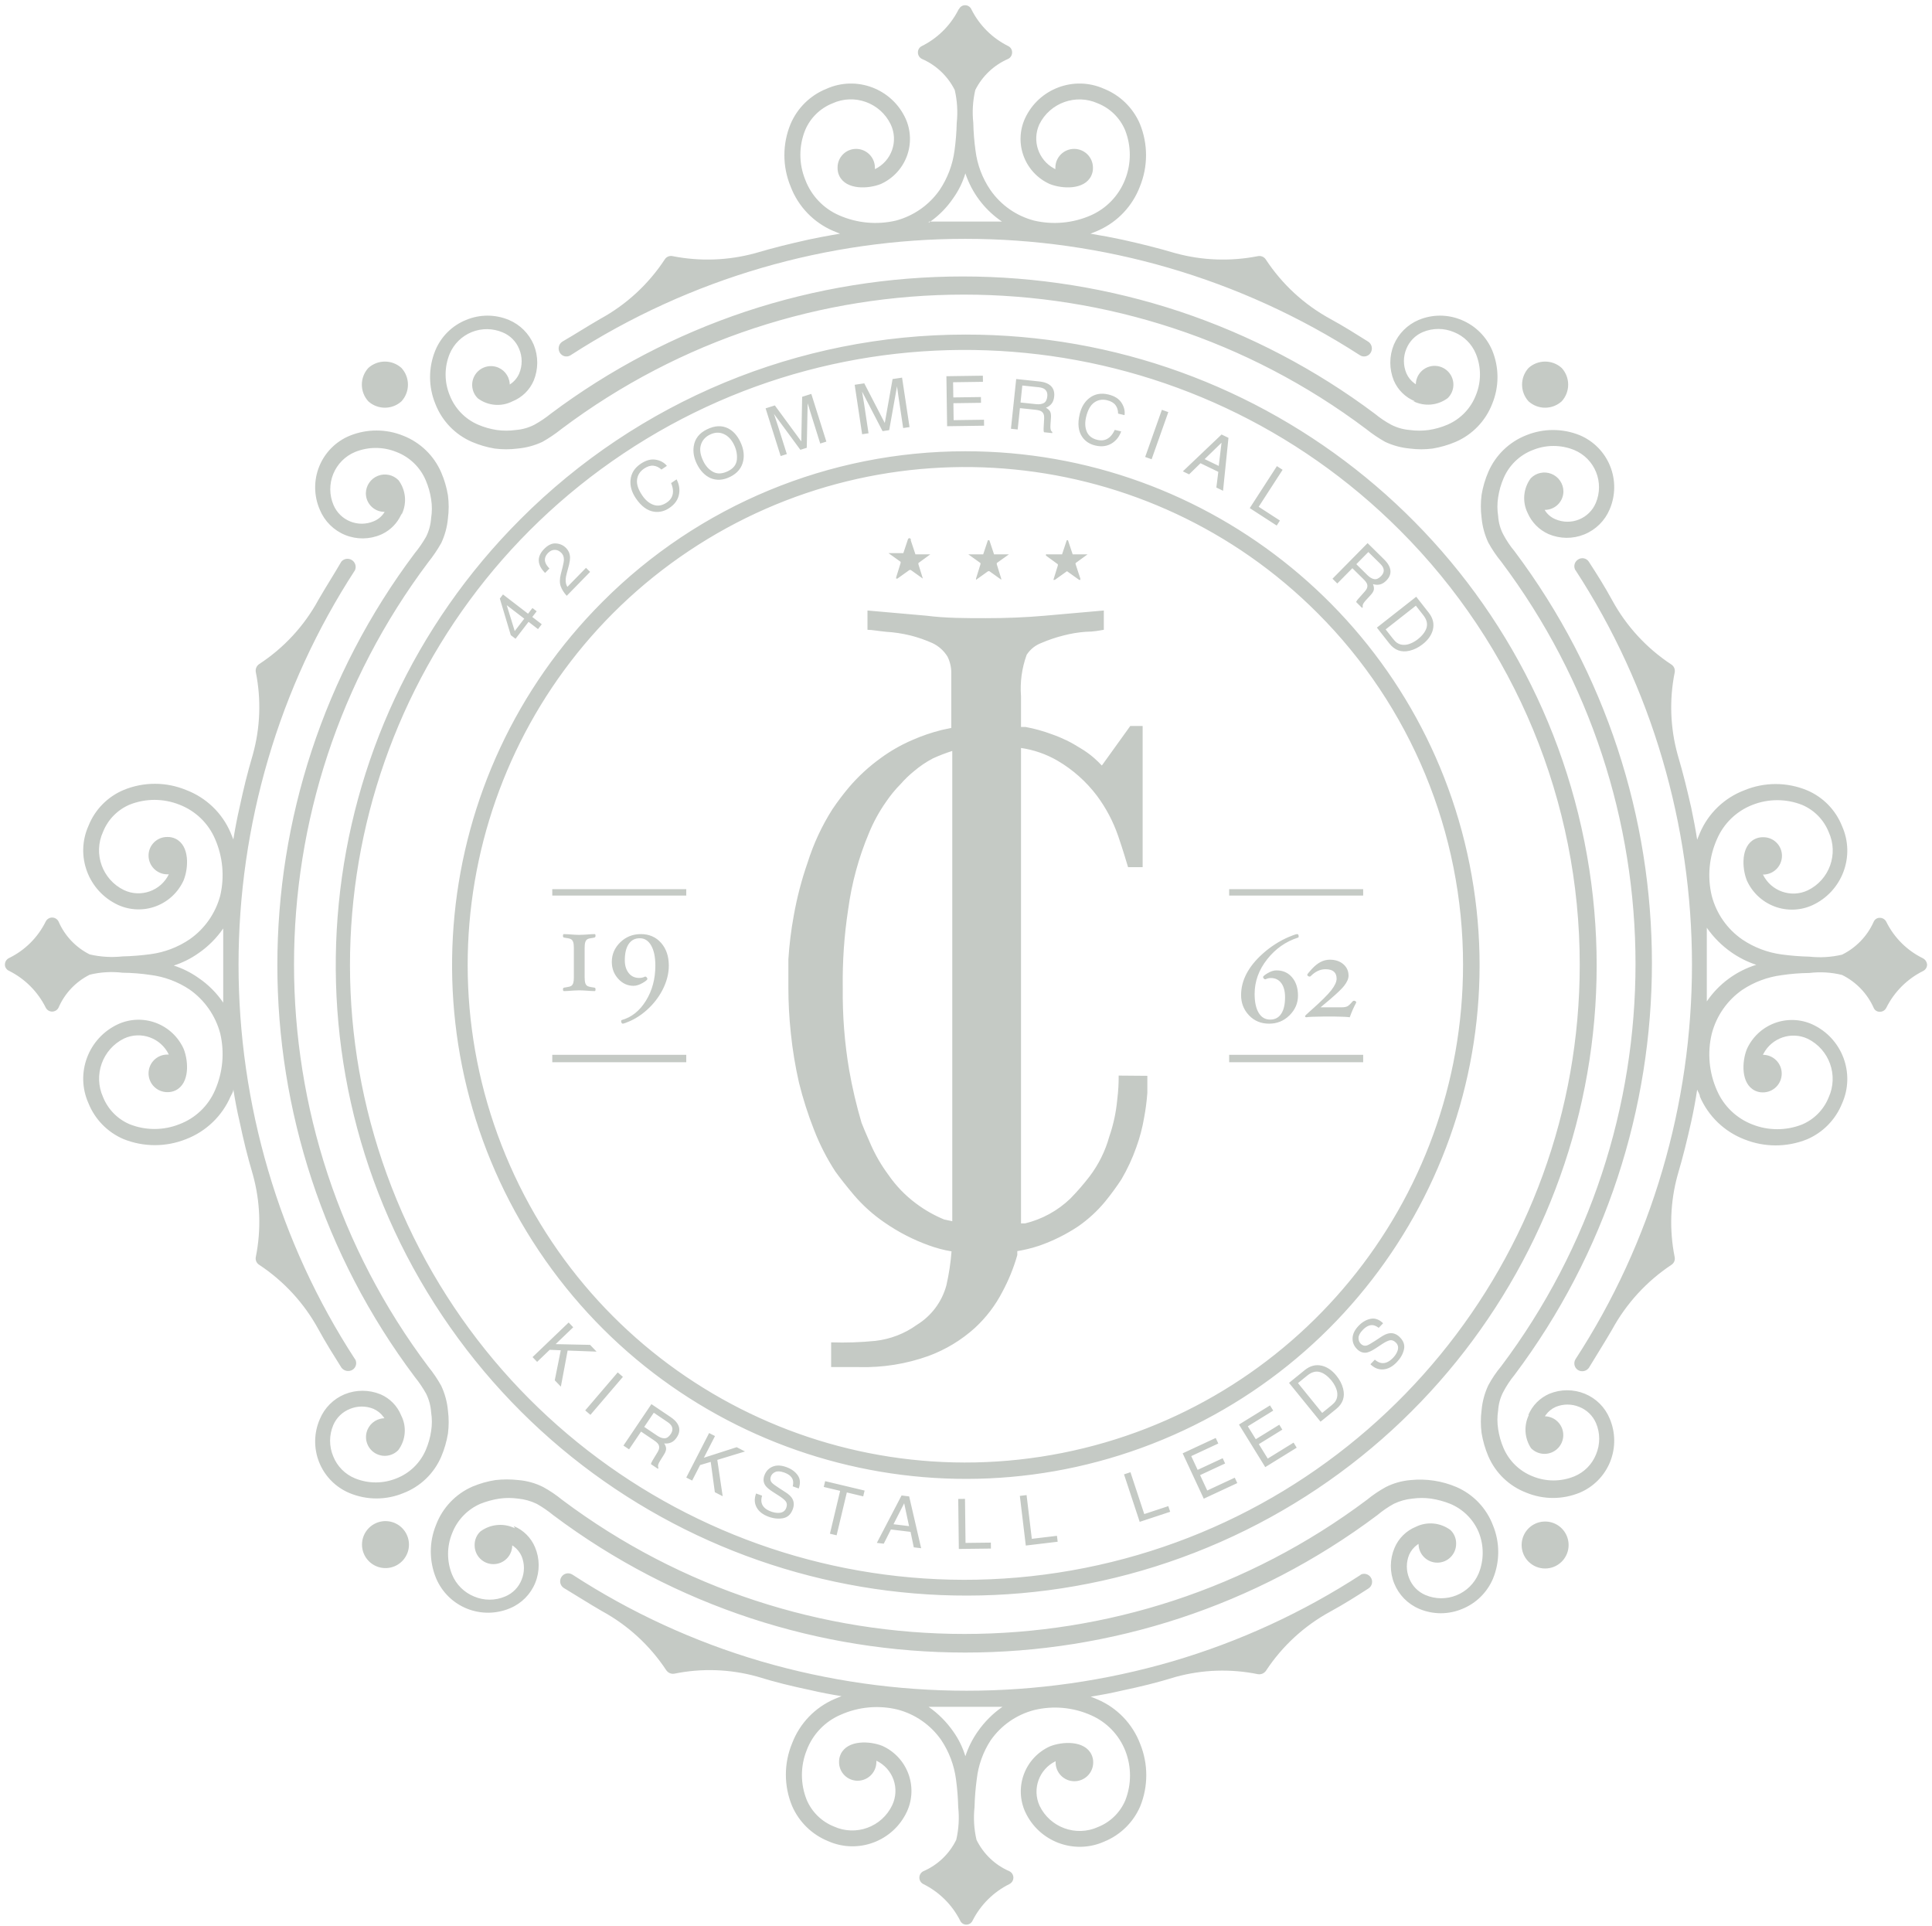 <?xml version="1.0" encoding="UTF-8"?>
<svg width="302px" height="301px" viewBox="0 0 302 301" version="1.1" xmlns="http://www.w3.org/2000/svg" xmlns:xlink="http://www.w3.org/1999/xlink">
    <!-- Generator: Sketch 58 (84663) - https://sketch.com -->
    <title>Icon</title>
    <desc>Created with Sketch.</desc>
    <g id="Page-1" stroke="none" stroke-width="1" fill="none" fill-rule="evenodd">
        <g id="Front-page-Copy-2" transform="translate(-569, -207)" fill="#C5CAC5" fill-rule="nonzero">
            <path d="M658.458,453.098 C667.575,459.029 677.508,463.599 687.944,466.662 C708.954,472.793 731.278,472.793 752.288,466.662 C762.724,463.599 772.657,459.029 781.774,453.098 L781.581,453.175 C782.157,452.814 782.917,452.987 783.281,453.562 C783.649,454.128 783.494,454.885 782.933,455.262 C780.962,456.537 779.069,457.735 776.943,458.895 C772.887,461.102 769.436,464.274 766.896,468.131 C766.614,468.546 766.115,468.758 765.62,468.672 C761.369,467.806 756.974,467.951 752.79,469.097 C749.776,470.024 747.38,470.604 744.443,471.222 C742.82,471.609 741.158,471.918 739.496,472.188 L740.54,472.613 C743.623,473.924 746.038,476.436 747.225,479.57 C748.499,482.704 748.499,486.212 747.225,489.347 C746.146,491.837 744.134,493.807 741.622,494.834 C736.925,496.938 731.411,494.87 729.255,490.197 C728.407,488.327 728.337,486.196 729.063,484.274 C729.788,482.353 731.247,480.799 733.12,479.956 C735.052,479.183 738.53,478.99 739.612,481.231 C739.798,481.617 739.89,482.04 739.883,482.468 C739.883,484.09 738.568,485.405 736.946,485.405 C735.324,485.405 734.009,484.09 734.009,482.468 C734.005,482.404 734.005,482.339 734.009,482.275 C731.422,483.527 730.307,486.615 731.497,489.231 C733.135,492.649 737.207,494.126 740.656,492.554 C742.573,491.787 744.104,490.284 744.907,488.381 C745.88,485.896 745.88,483.136 744.907,480.652 C743.923,478.159 741.991,476.158 739.535,475.087 C736.755,473.85 733.644,473.565 730.685,474.275 C727.909,474.987 725.481,476.674 723.845,479.028 C722.66,480.854 721.919,482.932 721.681,485.096 C721.484,486.544 721.368,488.002 721.333,489.463 C721.147,491.168 721.251,492.893 721.642,494.564 C722.715,496.761 724.538,498.502 726.782,499.472 C727.165,499.66 727.407,500.05 727.407,500.476 C727.407,500.903 727.165,501.292 726.782,501.481 C724.296,502.717 722.276,504.723 721.024,507.201 C720.871,507.543 720.548,507.774 720.182,507.813 L720.058,507.819 C719.641,507.824 719.262,507.581 719.092,507.201 C717.84,504.723 715.82,502.717 713.334,501.481 C712.952,501.292 712.71,500.903 712.71,500.476 C712.71,500.05 712.952,499.66 713.334,499.472 C715.578,498.502 717.401,496.761 718.474,494.564 C718.865,492.893 718.969,491.168 718.783,489.463 C718.748,488.002 718.632,486.544 718.435,485.096 C718.144,482.897 717.35,480.794 716.116,478.951 C714.473,476.604 712.048,474.919 709.276,474.198 C706.317,473.488 703.207,473.773 700.426,475.009 C697.962,476.056 696.034,478.067 695.093,480.574 C694.104,483.056 694.104,485.822 695.093,488.303 C695.896,490.207 697.427,491.71 699.344,492.477 C702.782,494.046 706.843,492.566 708.465,489.153 C709.06,487.903 709.134,486.467 708.67,485.163 C708.206,483.858 707.242,482.791 705.991,482.197 L705.991,482.391 C705.991,484.013 704.676,485.328 703.054,485.328 C702.279,485.328 701.536,485.017 700.991,484.465 C700.446,483.913 700.146,483.166 700.156,482.391 C700.148,481.963 700.241,481.539 700.426,481.154 C701.509,478.913 704.987,479.106 706.919,479.879 C708.791,480.722 710.251,482.276 710.976,484.197 C711.701,486.119 711.632,488.249 710.783,490.12 C708.628,494.793 703.113,496.861 698.417,494.757 C695.904,493.73 693.893,491.76 692.813,489.269 C691.519,486.139 691.519,482.623 692.813,479.492 C694.001,476.359 696.415,473.847 699.499,472.536 L700.542,472.111 C698.881,471.841 697.219,471.531 695.596,471.145 C692.659,470.527 690.263,469.947 687.249,469.019 C683.064,467.874 678.669,467.728 674.418,468.594 C673.924,468.681 673.425,468.469 673.143,468.053 C670.603,464.197 667.152,461.025 663.096,458.817 C661.086,457.658 659.231,456.46 657.106,455.185 C656.545,454.808 656.39,454.051 656.758,453.484 C657.122,452.909 657.882,452.737 658.458,453.098 Z M725.7,473.773 L714.145,473.773 C715.653,474.821 716.961,476.13 718.01,477.637 C718.846,478.814 719.486,480.12 719.903,481.502 C720.351,480.124 721.002,478.822 721.836,477.637 C722.884,476.13 724.193,474.821 725.7,473.773 Z M650.034,438.336 C651.379,438.445 652.691,438.812 653.898,439.418 C654.95,439.994 655.946,440.666 656.874,441.427 C694.147,469.374 745.39,469.374 782.663,441.427 C783.59,440.666 784.586,439.994 785.638,439.418 C786.845,438.812 788.157,438.445 789.503,438.336 C791.939,438.09 794.398,438.462 796.652,439.418 C799.29,440.559 801.353,442.72 802.371,445.408 C803.471,448.081 803.471,451.081 802.371,453.755 C801.46,455.898 799.737,457.593 797.58,458.469 C795.43,459.376 793.005,459.376 790.855,458.469 C789.074,457.72 787.665,456.291 786.94,454.5 C786.215,452.708 786.233,450.702 786.991,448.924 C787.623,447.434 788.817,446.254 790.314,445.639 C792.069,444.78 794.158,444.974 795.725,446.142 C796.316,446.703 796.639,447.491 796.613,448.306 C796.613,449.928 795.298,451.243 793.676,451.243 C792.112,451.243 790.834,450.02 790.744,448.478 L790.739,448.306 L790.529,448.449 C789.981,448.848 789.547,449.384 789.271,450.006 C788.788,451.182 788.788,452.501 789.271,453.677 C789.732,454.861 790.652,455.809 791.821,456.305 C793.369,456.961 795.114,456.976 796.672,456.345 C798.23,455.715 799.474,454.491 800.13,452.943 C800.981,450.863 800.981,448.531 800.13,446.451 C799.283,444.457 797.687,442.875 795.686,442.045 C794.728,441.663 793.73,441.391 792.71,441.234 C791.736,441.099 790.748,441.099 789.773,441.234 C788.767,441.333 787.786,441.608 786.875,442.045 C785.957,442.554 785.09,443.149 784.286,443.823 C746.124,472.452 693.644,472.452 655.483,443.823 C654.672,443.158 653.805,442.563 652.893,442.045 C651.982,441.608 651.001,441.333 649.995,441.234 C649.021,441.099 648.032,441.099 647.058,441.234 C646.039,441.391 645.04,441.663 644.082,442.045 C642.059,442.929 640.473,444.585 639.677,446.644 C638.826,448.725 638.826,451.056 639.677,453.136 C640.325,454.683 641.563,455.906 643.116,456.537 C644.66,457.192 646.403,457.192 647.947,456.537 C649.134,456.053 650.07,455.103 650.536,453.909 C651.019,452.733 651.019,451.414 650.536,450.238 C650.26,449.616 649.826,449.079 649.278,448.681 L649.067,448.538 L649.063,448.71 C648.973,450.252 647.695,451.475 646.13,451.475 C644.508,451.475 643.193,450.16 643.193,448.538 C643.168,447.723 643.491,446.935 644.082,446.374 C645.581,445.257 647.557,445.031 649.262,445.765 L649.493,445.871 L649.299,445.523 C650.797,446.138 651.991,447.318 652.623,448.808 C653.381,450.586 653.399,452.592 652.674,454.384 C651.949,456.175 650.54,457.604 648.758,458.354 C646.602,459.279 644.165,459.305 641.989,458.428 C639.812,457.55 638.076,455.84 637.165,453.677 C636.065,451.004 636.065,448.004 637.165,445.33 C638.183,442.642 640.246,440.481 642.884,439.34 C644.025,438.864 645.219,438.527 646.44,438.336 C647.634,438.201 648.839,438.201 650.034,438.336 Z M719.903,259.294 C766.927,259.234 807.442,292.408 816.661,338.519 C825.88,384.631 801.234,430.831 757.801,448.856 C714.369,466.88 664.252,451.706 638.113,412.617 C611.973,373.527 617.094,321.415 650.343,288.162 C668.776,269.684 693.803,259.298 719.903,259.294 Z M666.478,277.862 C628.332,303.317 613.485,352.177 631.019,394.552 C648.552,436.927 693.582,461.011 738.561,452.071 C783.541,443.132 815.939,403.659 815.936,357.8 C815.96,332.334 805.852,307.905 787.841,289.901 C755.44,257.447 704.624,252.406 666.478,277.862 Z M810.526,444.814 C812.012,444.814 813.352,445.711 813.919,447.085 C814.486,448.459 814.169,450.04 813.115,451.088 C811.683,452.513 809.368,452.513 807.936,451.088 C806.882,450.04 806.565,448.459 807.132,447.085 C807.699,445.711 809.039,444.814 810.526,444.814 Z M630.657,445.028 C632.031,445.595 632.927,446.935 632.927,448.422 C632.927,449.908 632.031,451.248 630.657,451.815 C629.283,452.383 627.702,452.065 626.654,451.011 C625.229,449.579 625.229,447.265 626.654,445.833 C627.702,444.779 629.283,444.461 630.657,445.028 Z M719.844,441.272 L719.927,448.157 L723.885,448.11 L723.897,449.041 L718.879,449.101 L718.785,441.285 L719.844,441.272 Z M709.926,440.744 L711.115,440.888 L712.99,448.989 L711.838,448.849 L711.333,446.43 L708.264,446.058 L707.142,448.28 L706.064,448.15 L709.926,440.744 Z M729.469,440.682 L730.288,447.519 L734.218,447.048 L734.329,447.973 L729.347,448.569 L728.417,440.808 L729.469,440.682 Z M697.98,438.504 L704.15,439.975 L703.934,440.881 L701.372,440.27 L699.775,446.968 L698.73,446.719 L700.327,440.021 L697.764,439.41 L697.98,438.504 Z M710.336,441.962 L708.669,445.238 L711.099,445.533 L710.336,441.962 Z M745.707,437.11 L747.865,443.649 L751.624,442.408 L751.916,443.292 L747.151,444.865 L744.701,437.441 L745.707,437.11 Z M691.928,436.308 C692.698,436.587 693.286,437.009 693.69,437.576 C694.094,438.143 694.148,438.835 693.853,439.652 L692.917,439.314 C693.009,438.902 693.012,438.562 692.924,438.292 C692.759,437.799 692.313,437.421 691.586,437.158 C690.999,436.945 690.532,436.916 690.186,437.07 C689.84,437.224 689.608,437.464 689.49,437.791 C689.359,438.152 689.414,438.47 689.654,438.745 C689.812,438.923 690.209,439.217 690.845,439.628 L691.791,440.237 C692.247,440.53 692.575,440.824 692.774,441.118 C693.116,441.631 693.17,442.214 692.933,442.868 C692.639,443.682 692.132,444.157 691.413,444.293 C690.694,444.429 689.943,444.355 689.159,444.072 C688.245,443.741 687.614,443.249 687.266,442.595 C686.916,441.944 686.89,441.223 687.187,440.433 L688.123,440.772 C687.996,441.197 687.972,441.571 688.051,441.894 C688.205,442.501 688.699,442.955 689.533,443.256 C689.907,443.391 690.266,443.461 690.612,443.465 C691.28,443.473 691.711,443.21 691.904,442.677 C692.049,442.276 692.027,441.946 691.839,441.685 C691.645,441.427 691.301,441.138 690.805,440.819 L689.891,440.234 C689.293,439.852 688.891,439.523 688.685,439.249 C688.329,438.773 688.262,438.23 688.482,437.619 C688.721,436.959 689.146,436.5 689.756,436.241 C690.366,435.983 691.09,436.005 691.928,436.308 Z M759.035,431.752 L759.439,432.621 L755.208,434.589 L756.209,436.741 L760.122,434.921 L760.504,435.741 L756.591,437.561 L757.709,439.964 L762.012,437.962 L762.405,438.806 L757.166,441.244 L753.868,434.156 L759.035,431.752 Z M632.025,275.1 C634.699,276.147 636.842,278.22 637.976,280.858 C638.466,281.997 638.816,283.191 639.02,284.413 C639.174,285.606 639.174,286.814 639.02,288.007 C638.899,289.346 638.546,290.654 637.976,291.872 C637.387,292.916 636.715,293.911 635.967,294.847 C607.956,332.099 607.956,383.385 635.967,420.636 C636.724,421.566 637.396,422.562 637.976,423.612 C638.546,424.83 638.899,426.137 639.02,427.476 C639.174,428.669 639.174,429.877 639.02,431.07 C638.816,432.305 638.466,433.512 637.976,434.664 C636.852,437.3 634.703,439.365 632.025,440.384 C629.351,441.483 626.352,441.483 623.678,440.384 C621.501,439.489 619.778,437.755 618.897,435.572 C618.017,433.39 618.055,430.944 619.002,428.79 C619.731,427.044 621.12,425.655 622.866,424.926 C624.662,424.193 626.674,424.193 628.47,424.926 C629.95,425.559 631.118,426.755 631.716,428.249 C632.604,429.994 632.425,432.092 631.252,433.659 C630.327,434.61 628.879,434.822 627.719,434.177 C626.56,433.532 625.977,432.189 626.298,430.902 C626.603,429.673 627.659,428.785 628.908,428.683 L629.088,428.674 L628.945,428.464 C628.546,427.916 628.01,427.482 627.388,427.206 C626.212,426.723 624.893,426.723 623.716,427.206 C622.533,427.667 621.585,428.587 621.089,429.756 C620.432,431.313 620.432,433.069 621.089,434.626 C621.708,436.186 622.936,437.428 624.489,438.065 C626.57,438.915 628.901,438.915 630.982,438.065 C633.029,437.264 634.671,435.678 635.542,433.659 C635.954,432.709 636.24,431.709 636.392,430.684 C636.546,429.711 636.546,428.72 636.392,427.747 C636.326,426.74 636.064,425.755 635.619,424.848 C635.103,423.923 634.508,423.044 633.841,422.221 C605.193,384.08 605.193,331.597 633.841,293.456 C634.507,292.645 635.101,291.779 635.619,290.867 C636.064,289.961 636.326,288.976 636.392,287.969 C636.547,286.996 636.547,286.004 636.392,285.032 C636.24,284.007 635.954,283.006 635.542,282.056 C634.682,280.03 633.036,278.44 630.982,277.65 C628.901,276.8 626.57,276.8 624.489,277.65 C622.944,278.298 621.721,279.535 621.09,281.087 C620.459,282.639 620.473,284.378 621.127,285.92 C621.622,287.096 622.564,288.027 623.747,288.505 C624.929,288.984 626.253,288.972 627.426,288.471 C628.067,288.21 628.615,287.766 629.003,287.197 L629.127,287.002 L628.916,286.998 C628.217,286.956 627.554,286.662 627.052,286.167 C626.5,285.623 626.19,284.88 626.19,284.104 C626.204,282.901 626.94,281.825 628.056,281.377 C629.173,280.929 630.449,281.197 631.291,282.056 C632.414,283.558 632.626,285.548 631.86,287.246 L631.755,287.466 L631.793,287.235 L631.68,287.494 C631.086,288.775 630.071,289.814 628.804,290.439 L628.547,290.558 C626.77,291.326 624.76,291.35 622.965,290.624 C621.171,289.897 619.743,288.481 619.002,286.693 C618.055,284.539 618.017,282.094 618.897,279.911 C619.778,277.729 621.501,275.994 623.678,275.1 C626.355,274.017 629.348,274.017 632.025,275.1 Z M815.936,275.023 C818.098,275.934 819.808,277.67 820.686,279.846 C821.564,282.023 821.537,284.459 820.612,286.616 C819.862,288.397 818.433,289.806 816.642,290.531 C814.851,291.257 812.844,291.238 811.067,290.48 C809.593,289.825 808.42,288.638 807.782,287.157 C806.923,285.402 807.117,283.314 808.284,281.747 C809.126,280.887 810.402,280.619 811.519,281.068 C812.635,281.516 813.371,282.592 813.385,283.795 C813.385,284.57 813.075,285.313 812.523,285.858 C812.021,286.353 811.358,286.647 810.659,286.688 L810.448,286.693 C810.839,287.356 811.436,287.871 812.149,288.162 C813.322,288.663 814.646,288.675 815.828,288.196 C817.011,287.718 817.953,286.787 818.448,285.611 C819.102,284.069 819.116,282.33 818.485,280.778 C817.854,279.226 816.631,277.989 815.086,277.341 C813.005,276.491 810.674,276.491 808.593,277.341 C806.539,278.131 804.893,279.721 804.033,281.747 C803.621,282.697 803.335,283.698 803.183,284.722 C803.028,285.695 803.028,286.686 803.183,287.659 C803.245,288.672 803.521,289.66 803.995,290.558 C804.484,291.478 805.066,292.346 805.734,293.147 C834.382,331.288 834.382,383.77 805.734,421.911 C805.066,422.726 804.483,423.606 803.995,424.539 C803.521,425.437 803.245,426.425 803.183,427.438 C803.029,428.411 803.029,429.402 803.183,430.375 C803.335,431.4 803.621,432.4 804.033,433.35 C804.904,435.369 806.546,436.955 808.593,437.756 C810.674,438.606 813.005,438.606 815.086,437.756 C816.639,437.119 817.867,435.877 818.486,434.316 C819.143,432.76 819.143,431.004 818.486,429.447 C817.99,428.278 817.042,427.358 815.858,426.897 C814.682,426.413 813.363,426.413 812.187,426.897 C811.565,427.172 811.029,427.607 810.63,428.155 L810.487,428.365 C811.813,428.392 812.957,429.305 813.277,430.593 C813.598,431.88 813.015,433.223 811.856,433.868 C810.696,434.513 809.248,434.301 808.323,433.35 C807.303,431.806 807.171,429.839 807.975,428.172 L807.898,428.172 C808.523,426.682 809.7,425.491 811.182,424.848 C812.965,424.114 814.965,424.114 816.747,424.848 C818.499,425.57 819.89,426.961 820.612,428.713 C821.537,430.87 821.564,433.306 820.686,435.483 C819.808,437.659 818.098,439.395 815.936,440.306 C813.262,441.406 810.262,441.406 807.589,440.306 C804.91,439.287 802.762,437.223 801.637,434.587 C801.148,433.435 800.798,432.228 800.594,430.993 C800.439,429.8 800.439,428.592 800.594,427.399 C800.715,426.06 801.068,424.752 801.637,423.535 C802.204,422.477 802.877,421.479 803.647,420.559 C831.658,383.308 831.658,332.021 803.647,294.77 C802.886,293.843 802.213,292.846 801.637,291.794 C801.068,290.576 800.715,289.269 800.594,287.93 C800.439,286.737 800.439,285.529 800.594,284.336 C800.798,283.113 801.148,281.92 801.637,280.781 C802.772,278.143 804.915,276.07 807.589,275.023 C810.266,273.94 813.259,273.94 815.936,275.023 Z M679.845,430.985 L680.764,431.456 L679.024,434.846 L684.153,433.196 L685.455,433.864 L681.124,435.182 L681.966,440.86 L680.74,440.231 L680.097,435.493 L678.438,435.987 L677.194,438.411 L676.276,437.939 L679.845,430.985 Z M719.903,277.534 C758.219,277.502 791.22,304.544 798.721,342.118 C806.221,379.691 786.133,417.331 750.742,432.013 C715.351,446.695 674.518,434.329 653.218,402.479 C631.918,370.63 636.087,328.169 663.173,301.069 C678.201,285.992 698.616,277.522 719.903,277.534 Z M670.826,426.464 L673.825,428.487 C674.319,428.821 674.678,429.168 674.901,429.528 C675.323,430.215 675.284,430.931 674.782,431.675 C674.52,432.063 674.225,432.326 673.898,432.465 C673.571,432.604 673.213,432.651 672.824,432.607 C673.007,432.88 673.107,433.144 673.121,433.398 C673.136,433.652 673.024,433.972 672.785,434.359 L672.229,435.248 C672.071,435.501 671.968,435.699 671.919,435.841 C671.833,436.083 671.838,436.279 671.933,436.429 L671.835,436.574 L670.759,435.848 C670.767,435.773 670.792,435.685 670.834,435.585 L670.996,435.277 L671.812,433.927 C672.077,433.489 672.111,433.099 671.914,432.757 C671.8,432.564 671.563,432.347 671.205,432.105 L669.206,430.757 L667.332,433.536 L666.454,432.944 L670.826,426.464 Z M767.52,426.664 L768.023,427.479 L764.052,429.931 L765.299,431.95 L768.971,429.683 L769.446,430.453 L765.774,432.72 L767.166,434.975 L771.205,432.481 L771.694,433.274 L766.777,436.31 L762.671,429.658 L767.52,426.664 Z M676.706,293.096 C645.839,313.706 633.831,353.25 648.025,387.544 C662.22,421.837 698.664,441.327 735.067,434.092 C771.47,426.858 797.692,394.915 797.695,357.8 C797.71,337.174 789.521,317.39 774.934,302.808 C748.7,276.553 707.573,272.487 676.706,293.096 Z M671.195,427.81 L669.701,430.025 L671.73,431.394 C672.141,431.671 672.523,431.809 672.873,431.806 C673.224,431.803 673.544,431.587 673.834,431.157 C674.146,430.696 674.19,430.268 673.968,429.874 C673.848,429.665 673.638,429.459 673.338,429.257 L671.195,427.81 Z M775.614,420.458 C776.458,420.66 777.219,421.177 777.896,422.012 C778.42,422.656 778.771,423.337 778.952,424.055 C779.271,425.321 778.911,426.377 777.87,427.222 L775.42,429.211 L770.493,423.142 L772.951,421.147 C773.786,420.469 774.673,420.24 775.614,420.458 Z M665.558,421.506 L666.371,422.201 L661.291,428.141 L660.478,427.446 L665.558,421.506 Z M773.351,421.994 L771.893,423.178 L775.676,427.838 L777.143,426.647 C777.421,426.421 777.626,426.207 777.758,426.004 C777.99,425.637 778.084,425.218 778.04,424.747 C778.003,424.37 777.866,423.961 777.626,423.52 C777.482,423.258 777.331,423.029 777.172,422.833 C776.561,422.081 775.938,421.619 775.302,421.445 C774.665,421.272 774.015,421.455 773.351,421.994 Z M657.889,413.707 L658.603,414.452 L655.853,417.088 L661.239,417.203 L662.252,418.259 L657.728,418.092 L656.671,423.733 L655.717,422.738 L656.656,418.05 L654.927,417.975 L652.96,419.861 L652.245,419.115 L657.889,413.707 Z M816.59,294.27 C816.911,294.336 817.192,294.531 817.366,294.809 C818.641,296.78 819.839,298.673 820.998,300.799 C823.206,304.855 826.378,308.306 830.234,310.846 C830.667,311.113 830.884,311.625 830.775,312.122 C829.922,316.375 830.081,320.77 831.239,324.952 C832.128,327.966 832.708,330.362 833.365,333.26 C833.725,334.935 834.034,336.596 834.292,338.244 L834.717,337.202 C836.028,334.118 838.54,331.704 841.673,330.516 C844.804,329.222 848.32,329.222 851.45,330.516 C853.958,331.571 855.936,333.591 856.938,336.12 C859.042,340.816 856.974,346.331 852.301,348.486 C850.43,349.335 848.3,349.404 846.378,348.679 C844.457,347.954 842.903,346.494 842.06,344.622 C841.287,342.69 841.094,339.212 843.335,338.13 C843.72,337.944 844.144,337.852 844.572,337.859 C845.354,337.838 846.111,338.134 846.671,338.68 C847.232,339.226 847.548,339.975 847.547,340.757 C847.547,341.543 847.233,342.296 846.673,342.848 C846.161,343.354 845.482,343.652 844.767,343.69 L844.572,343.694 C845.839,346.288 848.95,347.388 851.566,346.168 C854.964,344.531 856.426,340.475 854.851,337.047 C854.084,335.13 852.581,333.599 850.677,332.797 C848.193,331.823 845.433,331.823 842.949,332.797 C840.446,333.765 838.44,335.702 837.384,338.168 C836.147,340.949 835.862,344.059 836.572,347.018 C837.294,349.8 838.996,352.229 841.364,353.858 C843.196,355.087 845.284,355.88 847.47,356.177 C848.918,356.374 850.376,356.49 851.837,356.524 C853.542,356.712 855.267,356.607 856.938,356.215 C859.135,355.131 860.885,353.313 861.884,351.076 C862.046,350.688 862.431,350.441 862.851,350.457 C863.276,350.456 863.665,350.696 863.855,351.076 C865.086,353.568 867.112,355.581 869.613,356.795 C869.941,356.976 870.162,357.297 870.219,357.661 L870.232,357.8 C870.219,358.211 869.981,358.582 869.613,358.766 C867.118,360.007 865.096,362.029 863.855,364.524 C863.665,364.904 863.276,365.143 862.851,365.142 C862.431,365.158 862.046,364.912 861.884,364.524 C860.885,362.286 859.135,360.468 856.938,359.384 C855.27,358.973 853.542,358.868 851.837,359.075 C850.375,359.09 848.916,359.206 847.47,359.423 C845.287,359.707 843.199,360.487 841.364,361.703 C838.993,363.346 837.292,365.788 836.572,368.582 C835.862,371.54 836.147,374.651 837.384,377.431 C838.445,379.886 840.451,381.808 842.949,382.764 C845.433,383.738 848.193,383.738 850.677,382.764 C852.581,381.962 854.084,380.431 854.851,378.513 C856.407,375.074 854.953,371.021 851.566,369.355 C849.011,368.172 845.993,369.2 844.677,371.658 L844.572,371.866 C846.194,371.866 847.509,373.181 847.509,374.803 C847.509,376.426 846.194,377.74 844.572,377.74 C844.144,377.748 843.72,377.655 843.335,377.47 C841.094,376.388 841.287,372.91 842.06,370.978 C842.903,369.105 844.457,367.645 846.378,366.92 C848.3,366.195 850.43,366.265 852.301,367.113 C856.974,369.268 859.042,374.783 856.938,379.479 C855.925,382.001 853.951,384.017 851.45,385.083 C848.313,386.341 844.811,386.341 841.673,385.083 C838.55,383.881 836.042,381.471 834.717,378.397 C834.717,378.05 834.447,377.702 834.292,377.315 C834.034,379.016 833.725,380.677 833.365,382.301 C832.708,385.238 832.128,387.634 831.239,390.648 C830.081,394.829 829.922,399.224 830.775,403.478 C830.878,403.963 830.661,404.461 830.234,404.715 C826.384,407.279 823.215,410.74 820.998,414.801 C819.839,416.81 818.641,418.665 817.366,420.791 C816.977,421.334 816.236,421.486 815.665,421.139 C815.09,420.774 814.918,420.015 815.279,419.438 C821.21,410.322 825.78,400.388 828.843,389.952 C835.026,368.95 835.026,346.611 828.843,325.609 C825.78,315.172 821.21,305.239 815.279,296.123 L815.279,296.161 C814.918,295.585 815.09,294.825 815.665,294.461 C815.934,294.273 816.269,294.205 816.59,294.27 Z M624.005,294.538 C624.534,294.875 624.74,295.547 624.489,296.123 C618.558,305.239 613.988,315.172 610.925,325.609 C604.742,346.611 604.742,368.95 610.925,389.952 C613.988,400.388 618.558,410.322 624.489,419.438 L624.489,419.4 C624.85,419.976 624.678,420.736 624.103,421.1 C623.521,421.452 622.766,421.301 622.364,420.752 C621.127,418.781 619.929,416.888 618.77,414.762 C616.55,410.692 613.366,407.228 609.495,404.676 C609.083,404.411 608.882,403.916 608.993,403.439 C609.846,399.185 609.687,394.79 608.529,390.609 C607.64,387.595 607.061,385.199 606.442,382.262 C606.056,380.639 605.747,378.977 605.476,377.277 C605.476,377.663 605.206,378.011 605.051,378.359 C603.726,381.432 601.218,383.842 598.095,385.044 C594.957,386.302 591.456,386.302 588.318,385.044 C585.818,383.979 583.843,381.963 582.83,379.441 C580.727,374.744 582.795,369.23 587.468,367.074 C589.338,366.226 591.469,366.156 593.39,366.882 C595.311,367.607 596.865,369.066 597.709,370.939 C598.481,372.871 598.675,376.349 596.433,377.431 C596.036,377.621 595.598,377.714 595.158,377.702 C593.536,377.702 592.221,376.387 592.221,374.765 C592.221,373.143 593.536,371.828 595.158,371.828 L595.39,371.828 C594.136,369.22 591.021,368.101 588.395,369.316 C585.008,370.982 583.555,375.036 585.11,378.475 C585.878,380.392 587.381,381.923 589.284,382.726 C591.767,383.707 594.53,383.707 597.013,382.726 C599.53,381.786 601.554,379.86 602.616,377.393 C603.833,374.607 604.118,371.503 603.428,368.543 C602.692,365.756 600.995,363.32 598.636,361.664 C596.805,360.442 594.714,359.661 592.53,359.384 C591.084,359.168 589.625,359.052 588.163,359.036 C586.445,358.832 584.705,358.936 583.024,359.346 C580.847,360.434 579.123,362.253 578.154,364.485 C577.965,364.868 577.576,365.11 577.149,365.11 C576.723,365.11 576.334,364.868 576.145,364.485 C574.904,361.99 572.882,359.968 570.387,358.727 C570.044,358.574 569.813,358.252 569.774,357.885 L569.768,357.761 C569.767,357.336 570.007,356.947 570.387,356.756 C572.888,355.542 574.914,353.53 576.145,351.037 C576.334,350.655 576.723,350.413 577.149,350.413 C577.576,350.413 577.965,350.655 578.154,351.037 C579.123,353.269 580.847,355.089 583.024,356.177 C584.707,356.566 586.445,356.671 588.163,356.486 C589.624,356.451 591.082,356.335 592.53,356.138 C594.717,355.848 596.808,355.054 598.636,353.819 C600.992,352.178 602.69,349.754 603.428,346.979 C604.118,344.019 603.833,340.915 602.616,338.13 C601.555,335.653 599.532,333.714 597.013,332.758 C594.53,331.776 591.767,331.776 589.284,332.758 C587.381,333.56 585.878,335.091 585.11,337.009 C583.536,340.436 584.997,344.493 588.395,346.129 C591.011,347.349 594.122,346.249 595.39,343.656 L595.158,343.656 C593.536,343.656 592.221,342.341 592.221,340.719 C592.221,339.943 592.532,339.2 593.084,338.655 C593.635,338.111 594.383,337.81 595.158,337.82 C595.598,337.808 596.036,337.901 596.433,338.091 C598.675,339.173 598.481,342.651 597.709,344.583 C596.865,346.456 595.311,347.916 593.39,348.641 C591.469,349.366 589.338,349.296 587.468,348.448 C582.795,346.293 580.727,340.778 582.83,336.081 C583.832,333.552 585.81,331.533 588.318,330.478 C591.448,329.183 594.965,329.183 598.095,330.478 C601.228,331.665 603.741,334.08 605.051,337.163 L605.476,338.207 C605.747,336.545 606.056,334.883 606.442,333.222 C607.061,330.323 607.64,327.927 608.529,324.913 C609.687,320.732 609.846,316.337 608.993,312.083 C608.888,311.595 609.086,311.093 609.495,310.808 C613.372,308.28 616.56,304.827 618.77,300.76 C619.929,298.75 621.127,296.895 622.364,294.77 C622.779,294.3 623.475,294.201 624.005,294.538 Z M785.203,413.823 L784.515,414.541 C784.176,414.29 783.865,414.15 783.584,414.121 C783.066,414.071 782.539,414.326 782.004,414.884 C781.572,415.335 781.356,415.75 781.357,416.129 C781.358,416.508 781.483,416.817 781.734,417.058 C782.011,417.323 782.324,417.402 782.673,417.294 C782.899,417.221 783.33,416.978 783.963,416.563 L784.902,415.944 C785.355,415.646 785.756,415.466 786.106,415.403 C786.714,415.297 787.268,415.485 787.77,415.966 C788.395,416.565 788.624,417.221 788.458,417.933 C788.291,418.645 787.919,419.302 787.342,419.904 C786.67,420.606 785.964,420.984 785.225,421.037 C784.488,421.093 783.819,420.825 783.217,420.233 L783.905,419.514 C784.243,419.803 784.575,419.977 784.903,420.035 C785.519,420.14 786.135,419.872 786.748,419.232 C787.023,418.945 787.233,418.645 787.377,418.33 C787.655,417.722 787.589,417.222 787.179,416.829 C786.872,416.535 786.561,416.421 786.246,416.488 C785.931,416.56 785.528,416.758 785.035,417.082 L784.13,417.681 C783.539,418.072 783.076,418.306 782.741,418.384 C782.162,418.517 781.638,418.358 781.169,417.909 C780.662,417.423 780.414,416.849 780.425,416.186 C780.436,415.524 780.749,414.871 781.365,414.228 C781.932,413.636 782.557,413.271 783.239,413.131 C783.921,412.991 784.576,413.221 785.203,413.823 Z M741.545,302.422 L741.545,305.436 C740.849,305.552 739.921,305.745 738.762,305.745 C737.574,305.828 736.397,306.022 735.245,306.325 C734.07,306.618 732.919,307.006 731.806,307.484 C730.854,307.837 730.04,308.487 729.487,309.339 C728.73,311.415 728.427,313.629 728.599,315.831 L728.599,315.831 L728.599,320.623 L729.294,320.623 C730.717,320.885 732.114,321.273 733.468,321.783 C735.002,322.317 736.468,323.031 737.835,323.908 C738.601,324.357 739.326,324.874 739.999,325.454 C740.462,325.879 740.888,326.266 741.235,326.652 L741.235,326.652 L745.68,320.469 L747.612,320.469 L747.612,342.535 L745.332,342.535 C745.023,341.53 744.52,339.791 743.786,337.666 C743.009,335.407 741.888,333.283 740.462,331.367 C738.784,329.147 736.683,327.282 734.279,325.879 C732.528,324.868 730.6,324.199 728.599,323.908 L728.599,323.908 L728.599,398.222 L729.217,398.222 C731.874,397.582 734.315,396.249 736.289,394.358 C737.378,393.25 738.398,392.075 739.342,390.841 C740.739,388.99 741.775,386.893 742.395,384.658 C743.032,382.82 743.448,380.913 743.631,378.977 C743.834,377.354 743.86,376.204 743.863,375.424 L743.863,375.113 L748.346,375.151 L748.346,375.151 L748.346,377.818 C748.253,379.114 748.085,380.405 747.844,381.682 C747.576,383.276 747.162,384.841 746.607,386.358 C745.995,388.09 745.218,389.759 744.288,391.343 C743.498,392.545 742.647,393.706 741.738,394.821 C740.515,396.295 739.098,397.595 737.525,398.686 C735.637,399.941 733.599,400.954 731.458,401.7 C730.336,402.074 729.186,402.358 728.019,402.55 L728.019,402.55 L728.019,403.169 C727.454,405.153 726.677,407.071 725.7,408.888 C724.603,411.022 723.138,412.945 721.372,414.569 C719.262,416.47 716.81,417.952 714.145,418.936 C710.665,420.185 706.983,420.775 703.286,420.675 L703.286,420.675 L698.919,420.675 L698.919,416.81 C701.228,416.887 703.539,416.809 705.837,416.578 C708.18,416.312 710.416,415.447 712.329,414.067 C714.587,412.677 716.231,410.48 716.928,407.922 C717.332,406.167 717.604,404.385 717.739,402.589 C716.541,402.39 715.363,402.08 714.223,401.662 C711.771,400.784 709.446,399.589 707.305,398.106 C705.509,396.885 703.885,395.429 702.475,393.778 C701.238,392.31 700.272,391.073 699.576,390.107 C698.247,388.063 697.134,385.887 696.253,383.614 C695.305,381.209 694.518,378.743 693.895,376.233 C693.314,373.685 692.888,371.104 692.62,368.504 C692.363,366.117 692.234,363.718 692.234,361.316 L692.234,361.316 L692.234,356.95 C692.38,354.642 692.664,352.345 693.084,350.071 C693.584,347.261 694.307,344.495 695.248,341.801 C696.169,338.875 697.468,336.081 699.113,333.492 C699.926,332.287 700.803,331.126 701.74,330.014 C703.181,328.333 704.815,326.828 706.61,325.531 C708.157,324.392 709.83,323.432 711.595,322.672 C713.093,322.012 714.644,321.482 716.232,321.087 L716.232,321.087 L717.701,320.778 L717.701,312.16 C717.702,311.29 717.504,310.43 717.121,309.648 C716.56,308.725 715.74,307.986 714.764,307.523 C713.654,307.025 712.503,306.624 711.324,306.325 C710.056,306.016 708.763,305.822 707.46,305.745 C706.262,305.629 705.296,305.436 704.6,305.436 L704.6,305.436 L704.6,302.422 L713.798,303.233 C716.812,303.62 719.903,303.62 723.072,303.62 C726.241,303.62 729.333,303.504 732.347,303.233 L732.347,303.233 L741.545,302.422 Z M717.855,324.372 C716.828,324.698 715.822,325.086 714.841,325.531 C713.777,326.087 712.779,326.761 711.865,327.541 C711.129,328.139 710.443,328.798 709.817,329.512 C708.958,330.378 708.182,331.323 707.498,332.333 C706.431,333.852 705.537,335.485 704.832,337.202 C703.23,341.009 702.139,345.011 701.586,349.105 C700.959,353.183 700.675,357.307 700.736,361.432 C700.685,365.731 701.021,370.024 701.74,374.262 C702.228,377.041 702.873,379.789 703.673,382.494 C703.904,383.112 704.368,384.194 705.064,385.779 C705.815,387.504 706.761,389.138 707.885,390.648 C709.061,392.354 710.511,393.856 712.174,395.092 C713.53,396.114 715.01,396.958 716.58,397.604 L716.58,397.604 L717.855,397.874 L717.855,397.874 Z M603.892,352.119 C602.851,353.633 601.541,354.943 600.027,355.983 C598.845,356.82 597.542,357.472 596.163,357.916 C597.542,358.36 598.845,359.011 600.027,359.848 C601.548,360.88 602.86,362.191 603.892,363.712 L603.892,352.119 Z M835.799,352.003 L835.799,363.519 C837.654,360.793 840.379,358.777 843.528,357.8 C842.154,357.345 840.852,356.694 839.664,355.867 C838.156,354.819 836.848,353.51 835.799,352.003 Z M790.377,300.27 L792.332,302.761 C792.995,303.606 793.21,304.498 792.976,305.435 C792.761,306.275 792.23,307.027 791.385,307.691 C790.732,308.204 790.045,308.544 789.325,308.712 C788.054,309.011 787.004,308.633 786.176,307.578 L784.228,305.096 L790.377,300.27 Z M790.318,301.669 L785.596,305.375 L786.763,306.861 C786.984,307.143 787.195,307.351 787.396,307.487 C787.759,307.725 788.176,307.826 788.648,307.789 C789.026,307.759 789.437,307.628 789.882,307.396 C790.146,307.256 790.378,307.108 790.576,306.953 C791.337,306.355 791.81,305.739 791.994,305.106 C792.178,304.472 792.006,303.819 791.478,303.147 L790.318,301.669 Z M647.624,299.912 L651.543,302.925 L652.227,302.035 L652.89,302.544 L652.206,303.434 L653.682,304.569 L653.098,305.329 L651.622,304.194 L649.585,306.843 L648.843,306.272 L647.131,300.554 L647.624,299.912 Z M648.212,301.592 L649.461,305.634 L650.95,303.697 L648.212,301.592 Z M782.775,291.89 L785.352,294.43 C785.776,294.848 786.065,295.255 786.219,295.65 C786.507,296.404 786.337,297.1 785.707,297.739 C785.378,298.072 785.04,298.277 784.693,298.354 C784.346,298.43 783.985,298.411 783.611,298.295 C783.741,298.598 783.79,298.875 783.758,299.128 C783.726,299.38 783.557,299.674 783.251,300.01 L782.541,300.783 C782.339,301.002 782.201,301.178 782.127,301.309 C781.998,301.53 781.967,301.724 782.033,301.889 L781.91,302.014 L780.986,301.102 L781.033,300.986 L781.192,300.743 L782.373,299.407 C782.714,299.025 782.819,298.648 782.689,298.276 C782.612,298.065 782.42,297.808 782.111,297.505 L780.395,295.812 L778.041,298.199 L777.287,297.456 L782.775,291.89 Z M655.891,291.938 C656.509,291.98 657.026,292.204 657.439,292.608 C657.875,293.035 658.098,293.553 658.107,294.163 C658.111,294.428 658.06,294.793 657.953,295.258 L657.606,296.561 C657.5,296.944 657.439,297.267 657.424,297.53 C657.397,298 657.485,298.399 657.689,298.728 L660.6,295.754 L661.246,296.386 L657.588,300.125 C657.144,299.64 656.83,299.144 656.648,298.635 C656.466,298.127 656.472,297.489 656.667,296.722 L656.959,295.578 C657.089,295.065 657.151,294.677 657.146,294.414 C657.139,294 657,293.66 656.729,293.395 C656.412,293.085 656.067,292.933 655.695,292.941 C655.322,292.949 654.981,293.111 654.671,293.428 C654.212,293.897 654.072,294.396 654.25,294.923 C654.346,295.205 654.558,295.517 654.885,295.857 L654.204,296.553 C653.737,296.081 653.436,295.615 653.301,295.155 C653.064,294.343 653.312,293.561 654.047,292.81 C654.657,292.187 655.272,291.896 655.891,291.938 Z M735.941,291.447 L736.675,293.649 L738.994,293.649 L737.139,295.002 C737.111,295.063 737.111,295.134 737.139,295.195 L737.873,297.437 L737.873,297.63 L737.68,297.63 L735.786,296.277 L733.893,297.63 L733.661,297.63 L734.357,295.388 L734.357,295.195 L732.502,293.843 L732.502,293.649 C732.561,293.615 732.635,293.615 732.695,293.649 L735.014,293.649 L735.748,291.447 C735.808,291.412 735.881,291.412 735.941,291.447 Z M725.506,297.601 L725.546,297.63 L725.507,297.63 L725.506,297.601 Z M723.613,291.447 C723.626,291.445 723.639,291.445 723.652,291.447 L724.386,293.649 L726.705,293.649 L724.811,295.002 L724.811,295.195 L725.507,297.437 L725.506,297.601 L723.652,296.277 L723.459,296.277 L721.565,297.63 C721.565,297.63 721.565,297.63 721.565,297.437 L722.261,295.195 L722.261,295.002 L720.367,293.649 L722.686,293.649 L723.42,291.447 C723.48,291.412 723.554,291.412 723.613,291.447 Z M782.891,293.281 L781.015,295.183 L782.758,296.902 C783.112,297.25 783.461,297.455 783.807,297.517 C784.152,297.579 784.507,297.425 784.87,297.056 C785.261,296.659 785.384,296.247 785.238,295.819 C785.158,295.592 784.99,295.351 784.732,295.097 L782.891,293.281 Z M711.128,291.118 C711.211,291.11 711.292,291.146 711.34,291.214 C711.389,291.282 711.397,291.371 711.363,291.447 L712.097,293.649 L714.416,293.649 L712.561,295.002 L712.561,295.195 L713.257,297.437 L711.363,296.084 L711.17,296.084 L709.276,297.437 L709.083,297.437 L709.083,297.243 L709.778,295.002 C709.778,295.002 709.778,295.002 709.778,294.809 L707.885,293.456 L710.204,293.456 L710.938,291.253 C710.972,291.177 711.045,291.126 711.128,291.118 Z M768.601,279.855 L769.49,280.431 L765.749,286.211 L769.073,288.362 L768.567,289.144 L764.354,286.418 L768.601,279.855 Z M671.497,278.85 C672.242,278.977 672.825,279.298 673.246,279.814 L672.39,280.392 C672.011,280.039 671.595,279.839 671.14,279.79 C670.686,279.742 670.197,279.894 669.674,280.247 C669.036,280.678 668.671,281.25 668.581,281.963 C668.491,282.676 668.759,283.496 669.384,284.423 C669.896,285.181 670.488,285.677 671.161,285.91 C671.834,286.143 672.522,286.022 673.224,285.548 C673.871,285.112 674.196,284.531 674.199,283.806 C674.202,283.423 674.104,282.988 673.904,282.503 L674.76,281.925 C675.144,282.659 675.277,283.402 675.159,284.153 C675.019,285.056 674.513,285.802 673.639,286.391 C672.887,286.899 672.101,287.098 671.281,286.987 C670.201,286.839 669.236,286.135 668.387,284.877 C667.742,283.921 667.467,282.967 667.56,282.014 C667.658,280.98 668.188,280.139 669.15,279.49 C669.97,278.936 670.753,278.723 671.497,278.85 Z M759.949,274.913 L761.027,275.434 L760.179,283.706 L759.134,283.201 L759.439,280.748 L756.656,279.402 L754.875,281.142 L753.898,280.67 L759.949,274.913 Z M682.825,273.96 C683.595,274.352 684.218,275.032 684.694,276 C685.209,277.047 685.372,278.048 685.181,279.004 C684.958,280.126 684.269,280.971 683.113,281.539 C682.034,282.07 681.011,282.13 680.042,281.721 C679.153,281.304 678.451,280.571 677.934,279.52 C677.467,278.572 677.304,277.644 677.443,276.738 C677.622,275.574 678.303,274.701 679.488,274.119 C680.726,273.51 681.838,273.457 682.825,273.96 Z M679.961,274.936 C679.235,275.293 678.765,275.833 678.552,276.557 C678.338,277.28 678.471,278.128 678.948,279.099 C679.33,279.875 679.849,280.434 680.504,280.773 C681.16,281.113 681.928,281.066 682.81,280.633 C683.647,280.221 684.105,279.623 684.184,278.839 C684.263,278.055 684.111,277.273 683.727,276.493 C683.322,275.669 682.779,275.111 682.101,274.82 C681.422,274.529 680.709,274.568 679.961,274.936 Z M759.943,276.198 L757.304,278.758 L759.508,279.824 L759.943,276.198 Z M750.617,271.056 L751.625,271.413 L749.015,278.781 L748.007,278.424 L750.617,271.056 Z M695.819,268.568 L698.173,276.022 L697.214,276.325 L695.596,271.166 L695.249,270.032 L695.108,276.99 L694.108,277.306 L689.982,271.695 L690.603,273.574 L691.993,277.974 L691.028,278.278 L688.675,270.824 L690.121,270.368 L694.252,275.994 L694.388,269.02 L695.819,268.568 Z M753.447,255.7 C764.388,259.353 774.67,264.742 783.899,271.66 C784.703,272.323 785.571,272.906 786.488,273.399 C787.392,273.857 788.377,274.133 789.387,274.211 C790.361,274.346 791.349,274.346 792.324,274.211 C793.349,274.059 794.349,273.773 795.299,273.361 C797.323,272.477 798.909,270.822 799.705,268.762 C800.553,266.694 800.553,264.376 799.705,262.308 C799.068,260.755 797.826,259.527 796.266,258.908 C794.709,258.251 792.953,258.251 791.396,258.908 C790.239,259.402 789.323,260.332 788.846,261.497 C788.322,262.732 788.322,264.126 788.846,265.361 C789.122,265.983 789.556,266.52 790.104,266.919 L790.314,267.062 C790.341,265.735 791.254,264.591 792.542,264.271 C793.829,263.951 795.172,264.534 795.817,265.693 C796.462,266.852 796.25,268.3 795.299,269.226 C793.732,270.398 791.634,270.578 789.889,269.69 L790.198,269.728 C788.704,269.13 787.508,267.962 786.875,266.482 C786.142,264.686 786.142,262.675 786.875,260.879 C787.614,259.139 789,257.754 790.739,257.014 C792.889,256.108 795.314,256.108 797.464,257.014 C799.624,257.907 801.345,259.614 802.256,261.767 C803.355,264.441 803.355,267.441 802.256,270.115 C801.225,272.786 799.164,274.93 796.536,276.066 C795.384,276.555 794.177,276.905 792.942,277.109 C791.762,277.264 790.567,277.264 789.387,277.109 C788.048,276.988 786.74,276.635 785.522,276.066 C784.478,275.477 783.483,274.805 782.547,274.056 C745.295,246.045 694.009,246.045 656.758,274.056 C655.821,274.805 654.826,275.477 653.782,276.066 C652.564,276.635 651.257,276.988 649.918,277.109 C648.725,277.263 647.517,277.263 646.324,277.109 C645.101,276.905 643.907,276.555 642.768,276.066 C640.14,274.93 638.079,272.786 637.049,270.115 C635.95,267.441 635.95,264.441 637.049,261.767 C637.945,259.605 639.671,257.892 641.841,257.014 C643.991,256.108 646.415,256.108 648.565,257.014 C650.305,257.754 651.69,259.139 652.43,260.879 C653.162,262.675 653.162,264.686 652.43,266.482 C651.796,267.962 650.601,269.13 649.106,269.728 C647.362,270.617 645.264,270.437 643.696,269.264 C642.745,268.339 642.533,266.891 643.178,265.732 C643.824,264.572 645.166,263.99 646.454,264.31 C647.683,264.616 648.57,265.672 648.672,266.921 L648.681,267.1 C649.328,266.691 649.839,266.1 650.15,265.4 C650.674,264.165 650.674,262.77 650.15,261.535 C649.671,260.359 648.737,259.425 647.56,258.946 C646.018,258.292 644.279,258.278 642.727,258.909 C641.175,259.54 639.938,260.763 639.29,262.308 C638.442,264.376 638.442,266.694 639.29,268.762 C640.086,270.822 641.672,272.477 643.696,273.361 C644.646,273.773 645.647,274.059 646.672,274.211 C647.646,274.346 648.634,274.346 649.609,274.211 C650.618,274.133 651.603,273.857 652.507,273.399 C653.419,272.897 654.286,272.315 655.096,271.66 C664.326,264.742 674.608,259.353 685.548,255.7 C707.59,248.382 731.406,248.382 753.447,255.7 Z M742.24,268.655 C743.203,268.882 743.891,269.312 744.303,269.945 C744.715,270.578 744.874,271.224 744.78,271.884 L743.776,271.647 C743.777,271.129 743.642,270.688 743.369,270.321 C743.097,269.954 742.653,269.698 742.039,269.553 C741.289,269.376 740.622,269.497 740.037,269.915 C739.452,270.333 739.031,271.085 738.775,272.173 C738.565,273.064 738.602,273.835 738.888,274.488 C739.173,275.14 739.728,275.563 740.553,275.758 C741.313,275.937 741.96,275.782 742.495,275.292 C742.778,275.034 743.03,274.667 743.252,274.191 L744.257,274.428 C743.978,275.208 743.523,275.81 742.891,276.233 C742.133,276.743 741.241,276.877 740.215,276.635 C739.332,276.427 738.652,275.984 738.178,275.307 C737.554,274.413 737.416,273.227 737.765,271.749 C738.03,270.627 738.543,269.777 739.307,269.199 C740.133,268.57 741.111,268.388 742.24,268.655 Z M710.006,266.024 L711.173,273.753 L710.178,273.903 L709.426,268.887 L709.382,268.556 C709.334,268.19 709.278,267.798 709.216,267.381 L707.994,274.232 L706.958,274.389 L703.754,268.205 L704.076,270.158 L704.764,274.72 L703.764,274.871 L702.598,267.141 L704.097,266.915 L707.304,273.115 L708.523,266.247 L710.006,266.024 Z M727.846,266.241 L731.444,266.62 C732.037,266.683 732.516,266.821 732.883,267.034 C733.578,267.443 733.878,268.093 733.784,268.986 C733.735,269.452 733.599,269.823 733.375,270.099 C733.152,270.375 732.858,270.584 732.493,270.728 C732.783,270.883 732.995,271.07 733.127,271.287 C733.259,271.504 733.31,271.84 733.28,272.293 L733.207,273.339 C733.187,273.637 733.188,273.86 733.212,274.009 C733.249,274.262 733.345,274.433 733.5,274.521 L733.482,274.695 L732.191,274.559 C732.162,274.488 732.143,274.399 732.133,274.291 L732.132,273.944 L732.218,272.368 C732.247,271.858 732.094,271.497 731.76,271.287 C731.569,271.171 731.258,271.09 730.828,271.045 L728.43,270.792 L728.079,274.126 L727.026,274.015 L727.846,266.241 Z M722.636,265.721 L722.649,266.679 L717.983,266.745 L718.017,269.118 L722.332,269.057 L722.345,269.961 L718.03,270.022 L718.067,272.672 L722.813,272.605 L722.826,273.536 L717.048,273.618 L716.937,265.801 L722.636,265.721 Z M631.755,264.511 C633.106,265.988 633.106,268.252 631.755,269.728 C630.284,271.056 628.047,271.056 626.576,269.728 C625.225,268.252 625.225,265.988 626.576,264.511 C628.047,263.184 630.284,263.184 631.755,264.511 Z M813.115,264.511 C814.466,265.988 814.466,268.252 813.115,269.728 C811.644,271.056 809.407,271.056 807.936,269.728 C806.585,268.252 806.585,265.988 807.936,264.511 C809.407,263.184 811.644,263.184 813.115,264.511 Z M728.803,267.257 L728.523,269.913 L730.957,270.17 C731.451,270.222 731.852,270.164 732.161,269.997 C732.469,269.83 732.65,269.489 732.705,268.974 C732.763,268.42 732.602,268.021 732.221,267.778 C732.017,267.649 731.735,267.566 731.375,267.528 L728.803,267.257 Z M719.865,207.819 L719.988,207.825 C720.355,207.864 720.678,208.095 720.831,208.438 C722.072,210.933 724.094,212.955 726.589,214.196 C726.976,214.379 727.218,214.773 727.207,215.2 C727.208,215.625 726.969,216.015 726.589,216.205 C724.357,217.174 722.537,218.898 721.449,221.074 C721.06,222.758 720.955,224.496 721.14,226.214 C721.173,227.662 721.289,229.107 721.488,230.542 C721.761,232.746 722.556,234.852 723.807,236.687 C725.44,239.051 727.867,240.751 730.647,241.479 C733.607,242.169 736.711,241.884 739.496,240.667 C741.958,239.584 743.889,237.569 744.868,235.064 C745.85,232.581 745.85,229.818 744.868,227.335 C744.066,225.431 742.535,223.928 740.617,223.161 C737.178,221.606 733.125,223.059 731.458,226.446 C730.298,229.002 731.32,232.005 733.763,233.334 L733.97,233.441 L733.97,233.209 C733.97,231.587 735.285,230.272 736.907,230.272 C738.529,230.272 739.844,231.587 739.844,233.209 C739.856,233.649 739.764,234.086 739.574,234.484 C738.492,236.726 735.014,236.532 733.081,235.759 C731.209,234.916 729.749,233.362 729.024,231.441 C728.299,229.52 728.368,227.389 729.217,225.519 C731.372,220.845 736.887,218.777 741.583,220.881 C744.105,221.894 746.121,223.868 747.187,226.369 C748.461,229.503 748.461,233.011 747.187,236.146 C746.042,239.167 743.756,241.611 740.829,242.957 L740.501,243.102 L739.458,243.527 C741.119,243.798 742.781,244.107 744.404,244.454 C747.341,245.111 749.737,245.691 752.752,246.58 C756.936,247.719 761.326,247.877 765.582,247.044 C766.07,246.927 766.579,247.128 766.857,247.546 C769.395,251.415 772.845,254.6 776.905,256.821 C779.03,257.98 780.924,259.178 782.894,260.415 C783.46,260.806 783.614,261.575 783.242,262.154 C783.068,262.432 782.788,262.627 782.467,262.692 C782.145,262.758 781.811,262.689 781.542,262.502 C744.007,238.273 695.761,238.273 658.226,262.502 C657.957,262.689 657.623,262.758 657.302,262.692 C656.98,262.627 656.7,262.432 656.526,262.154 C656.154,261.575 656.308,260.806 656.874,260.415 C658.999,259.178 660.854,257.98 662.864,256.821 C666.923,254.6 670.373,251.415 672.911,247.546 C673.181,247.118 673.697,246.915 674.187,247.044 C678.442,247.877 682.832,247.719 687.017,246.58 C690.031,245.691 692.427,245.111 695.364,244.454 C696.581,244.194 697.82,243.955 699.065,243.737 L700.311,243.527 L699.267,243.102 C696.184,241.792 693.769,239.279 692.582,236.146 C691.287,233.015 691.287,229.499 692.582,226.369 C693.647,223.868 695.663,221.894 698.185,220.881 C702.881,218.777 708.396,220.845 710.551,225.519 C711.4,227.389 711.469,229.52 710.744,231.441 C710.019,233.362 708.559,234.916 706.687,235.759 C704.755,236.532 701.277,236.726 700.195,234.484 C700.005,234.086 699.912,233.649 699.924,233.209 C699.914,232.433 700.215,231.686 700.759,231.134 C701.304,230.582 702.047,230.272 702.822,230.272 C704.387,230.272 705.665,231.495 705.754,233.036 L705.759,233.209 L705.759,233.441 C708.37,232.188 709.476,229.061 708.233,226.446 C706.596,223.048 702.54,221.587 699.113,223.161 C697.195,223.928 695.664,225.431 694.862,227.335 C693.86,229.814 693.86,232.585 694.862,235.064 C695.801,237.58 697.727,239.604 700.195,240.667 C702.98,241.884 706.084,242.169 709.044,241.479 C711.819,240.741 714.243,239.043 715.884,236.687 C717.119,234.844 717.912,232.741 718.203,230.542 C718.402,229.107 718.518,227.662 718.551,226.214 C718.736,224.496 718.631,222.758 718.242,221.074 C717.154,218.898 715.334,217.174 713.102,216.205 C712.722,216.015 712.482,215.625 712.484,215.2 C712.473,214.773 712.715,214.379 713.102,214.196 C715.484,213.011 717.434,211.115 718.686,208.775 L718.86,208.438 L718.899,208.438 C719.068,208.057 719.448,207.814 719.865,207.819 Z M714.421,241.633 L714.223,241.633 L714.145,241.827 L714.154,241.82 L714.176,241.804 L714.195,241.791 L714.228,241.768 L714.254,241.75 L714.294,241.722 L714.327,241.699 L714.329,241.697 L714.375,241.665 L714.417,241.636 L714.421,241.633 Z M719.903,234.098 C719.49,235.481 718.85,236.787 718.01,237.962 C717.067,239.359 715.886,240.578 714.522,241.564 L714.421,241.633 L725.623,241.633 C723.161,239.972 721.266,237.607 720.18,234.857 L720.036,234.48 L719.903,234.098 Z M676.273,371.866 L676.273,373.026 L655.328,373.026 L655.328,371.866 L676.273,371.866 Z M669.18,353 C670.478,353 671.53,353.457 672.336,354.371 C673.142,355.285 673.545,356.468 673.545,357.92 C673.545,358.975 673.313,360.039 672.849,361.114 C672.385,362.19 671.727,363.189 670.876,364.114 C670.38,364.648 669.843,365.127 669.264,365.552 C668.684,365.976 668.089,366.324 667.479,366.594 C666.868,366.865 666.486,367 666.332,367 C666.27,367 666.214,366.959 666.165,366.877 C666.116,366.795 666.092,366.712 666.092,366.63 C666.092,366.521 666.123,366.456 666.186,366.435 C667.728,366.004 668.99,364.995 669.97,363.41 C670.951,361.825 671.441,359.995 671.441,357.92 C671.441,356.598 671.225,355.556 670.792,354.792 C670.359,354.029 669.766,353.647 669.012,353.647 C668.259,353.647 667.679,353.947 667.275,354.546 C666.87,355.145 666.667,355.996 666.667,357.098 C666.667,357.906 666.868,358.567 667.269,359.081 C667.671,359.594 668.217,359.851 668.908,359.851 C669.257,359.851 669.55,359.786 669.787,359.656 L669.86,359.635 C669.937,359.635 670.012,359.676 670.085,359.759 C670.159,359.841 670.195,359.923 670.195,360.005 C670.195,360.142 669.941,360.356 669.431,360.647 C668.922,360.938 668.454,361.084 668.028,361.084 C667.1,361.084 666.303,360.717 665.636,359.985 C664.97,359.252 664.636,358.372 664.636,357.345 C664.636,356.16 665.076,355.14 665.955,354.284 C666.835,353.428 667.91,353 669.18,353 Z M661.96,353 C662.047,353 662.091,353.093 662.091,353.279 C662.091,353.452 661.994,353.548 661.801,353.568 C661.295,353.628 660.966,353.706 660.814,353.802 C660.661,353.899 660.551,354.053 660.486,354.266 C660.42,354.478 660.388,354.774 660.388,355.153 L660.388,359.757 C660.388,360.182 660.427,360.499 660.505,360.708 C660.583,360.918 660.707,361.062 660.879,361.142 C660.993,361.195 661.161,361.242 661.382,361.283 L661.754,361.341 C661.885,361.354 661.974,361.376 662.021,361.406 C662.068,361.436 662.091,361.51 662.091,361.63 C662.091,361.816 662.047,361.909 661.96,361.909 L661.278,361.883 L660.818,361.849 C660.275,361.809 659.851,361.79 659.545,361.79 L658.768,361.816 L658.263,361.849 C657.777,361.889 657.406,361.909 657.15,361.909 C657.05,361.909 657,361.816 657,361.63 C657,361.517 657.023,361.444 657.07,361.411 C657.101,361.389 657.153,361.371 657.224,361.358 L657.346,361.341 C657.833,361.275 658.15,361.192 658.296,361.092 C658.443,360.992 658.547,360.839 658.61,360.634 C658.672,360.428 658.703,360.135 658.703,359.757 L658.703,355.153 C658.703,354.734 658.663,354.418 658.582,354.206 C658.5,353.993 658.373,353.847 658.198,353.767 C658.111,353.727 657.992,353.691 657.842,353.658 L657.299,353.568 C657.175,353.555 657.094,353.53 657.056,353.493 C657.019,353.457 657,353.385 657,353.279 C657,353.093 657.05,353 657.15,353 L657.815,353.027 L658.263,353.06 C658.806,353.1 659.234,353.12 659.545,353.12 L660.315,353.093 L660.818,353.06 C661.317,353.02 661.698,353 661.96,353 Z M676.273,345.974 L676.273,346.979 L655.328,346.979 L655.328,345.974 L676.273,345.974 Z M782.083,371.866 L782.083,373.026 L761.137,373.026 L761.137,371.866 L782.083,371.866 Z M771.769,353 C771.923,353 772,353.12 772,353.359 C772,353.465 771.976,353.525 771.927,353.538 C769.999,354.149 768.382,355.282 767.076,356.936 C765.769,358.59 765.116,360.397 765.116,362.357 C765.116,363.619 765.328,364.602 765.75,365.306 C766.173,366.01 766.772,366.362 767.547,366.362 C768.295,366.362 768.869,366.06 769.271,365.456 C769.672,364.851 769.873,363.984 769.873,362.855 C769.873,361.918 769.676,361.186 769.281,360.658 C768.886,360.13 768.343,359.865 767.652,359.865 C767.373,359.865 767.107,359.925 766.856,360.045 L766.772,360.065 C766.688,360.065 766.611,360.023 766.541,359.94 C766.471,359.857 766.437,359.782 766.437,359.716 C766.437,359.59 766.679,359.384 767.165,359.098 C767.65,358.813 768.106,358.67 768.532,358.67 C769.545,358.67 770.359,359.033 770.973,359.761 C771.588,360.488 771.895,361.44 771.895,362.616 C771.895,363.791 771.455,364.816 770.575,365.69 C769.695,366.563 768.63,367 767.38,367 C766.108,367 765.061,366.565 764.236,365.695 C763.412,364.824 763,363.772 763,362.536 C763,360.231 764.135,358.065 766.405,356.039 C767.006,355.501 767.657,355.008 768.359,354.559 C769.061,354.111 769.763,353.739 770.465,353.443 L771.22,353.145 C771.491,353.048 771.674,353 771.769,353 Z M776.875,357 C777.732,357 778.433,357.234 778.979,357.701 C779.524,358.168 779.797,358.768 779.797,359.501 C779.797,359.974 779.564,360.506 779.098,361.096 C778.725,361.568 777.995,362.269 776.908,363.198 L775.425,364.443 L778.72,364.443 C779.113,364.443 779.412,364.39 779.616,364.283 C779.82,364.176 780.094,363.918 780.44,363.509 C780.495,363.444 780.567,363.412 780.657,363.412 C780.74,363.412 780.82,363.439 780.896,363.495 C780.972,363.55 781.006,363.619 780.999,363.704 C780.619,364.398 780.281,365.163 779.984,366 C779.602,365.938 778.845,365.9 777.712,365.888 L775.864,365.886 C774.425,365.897 773.537,365.935 773.197,366 C773.066,366 773,365.929 773,365.786 C773,365.758 773.233,365.536 773.698,365.12 L773.912,364.93 C775.494,363.529 776.559,362.473 777.108,361.763 C777.658,361.052 777.932,360.454 777.932,359.968 C777.932,358.982 777.352,358.489 776.191,358.489 C775.362,358.489 774.585,358.855 773.86,359.588 C773.825,359.621 773.774,359.637 773.705,359.637 C773.608,359.637 773.523,359.606 773.451,359.544 C773.378,359.483 773.342,359.419 773.342,359.355 C773.342,359.277 773.573,358.985 774.036,358.479 C774.499,357.973 774.962,357.6 775.425,357.36 C775.887,357.12 776.371,357 776.875,357 Z M782.083,345.974 L782.083,346.979 L761.137,346.979 L761.137,345.974 L782.083,345.974 Z" id="Icon"></path>
        </g>
    </g>
</svg>